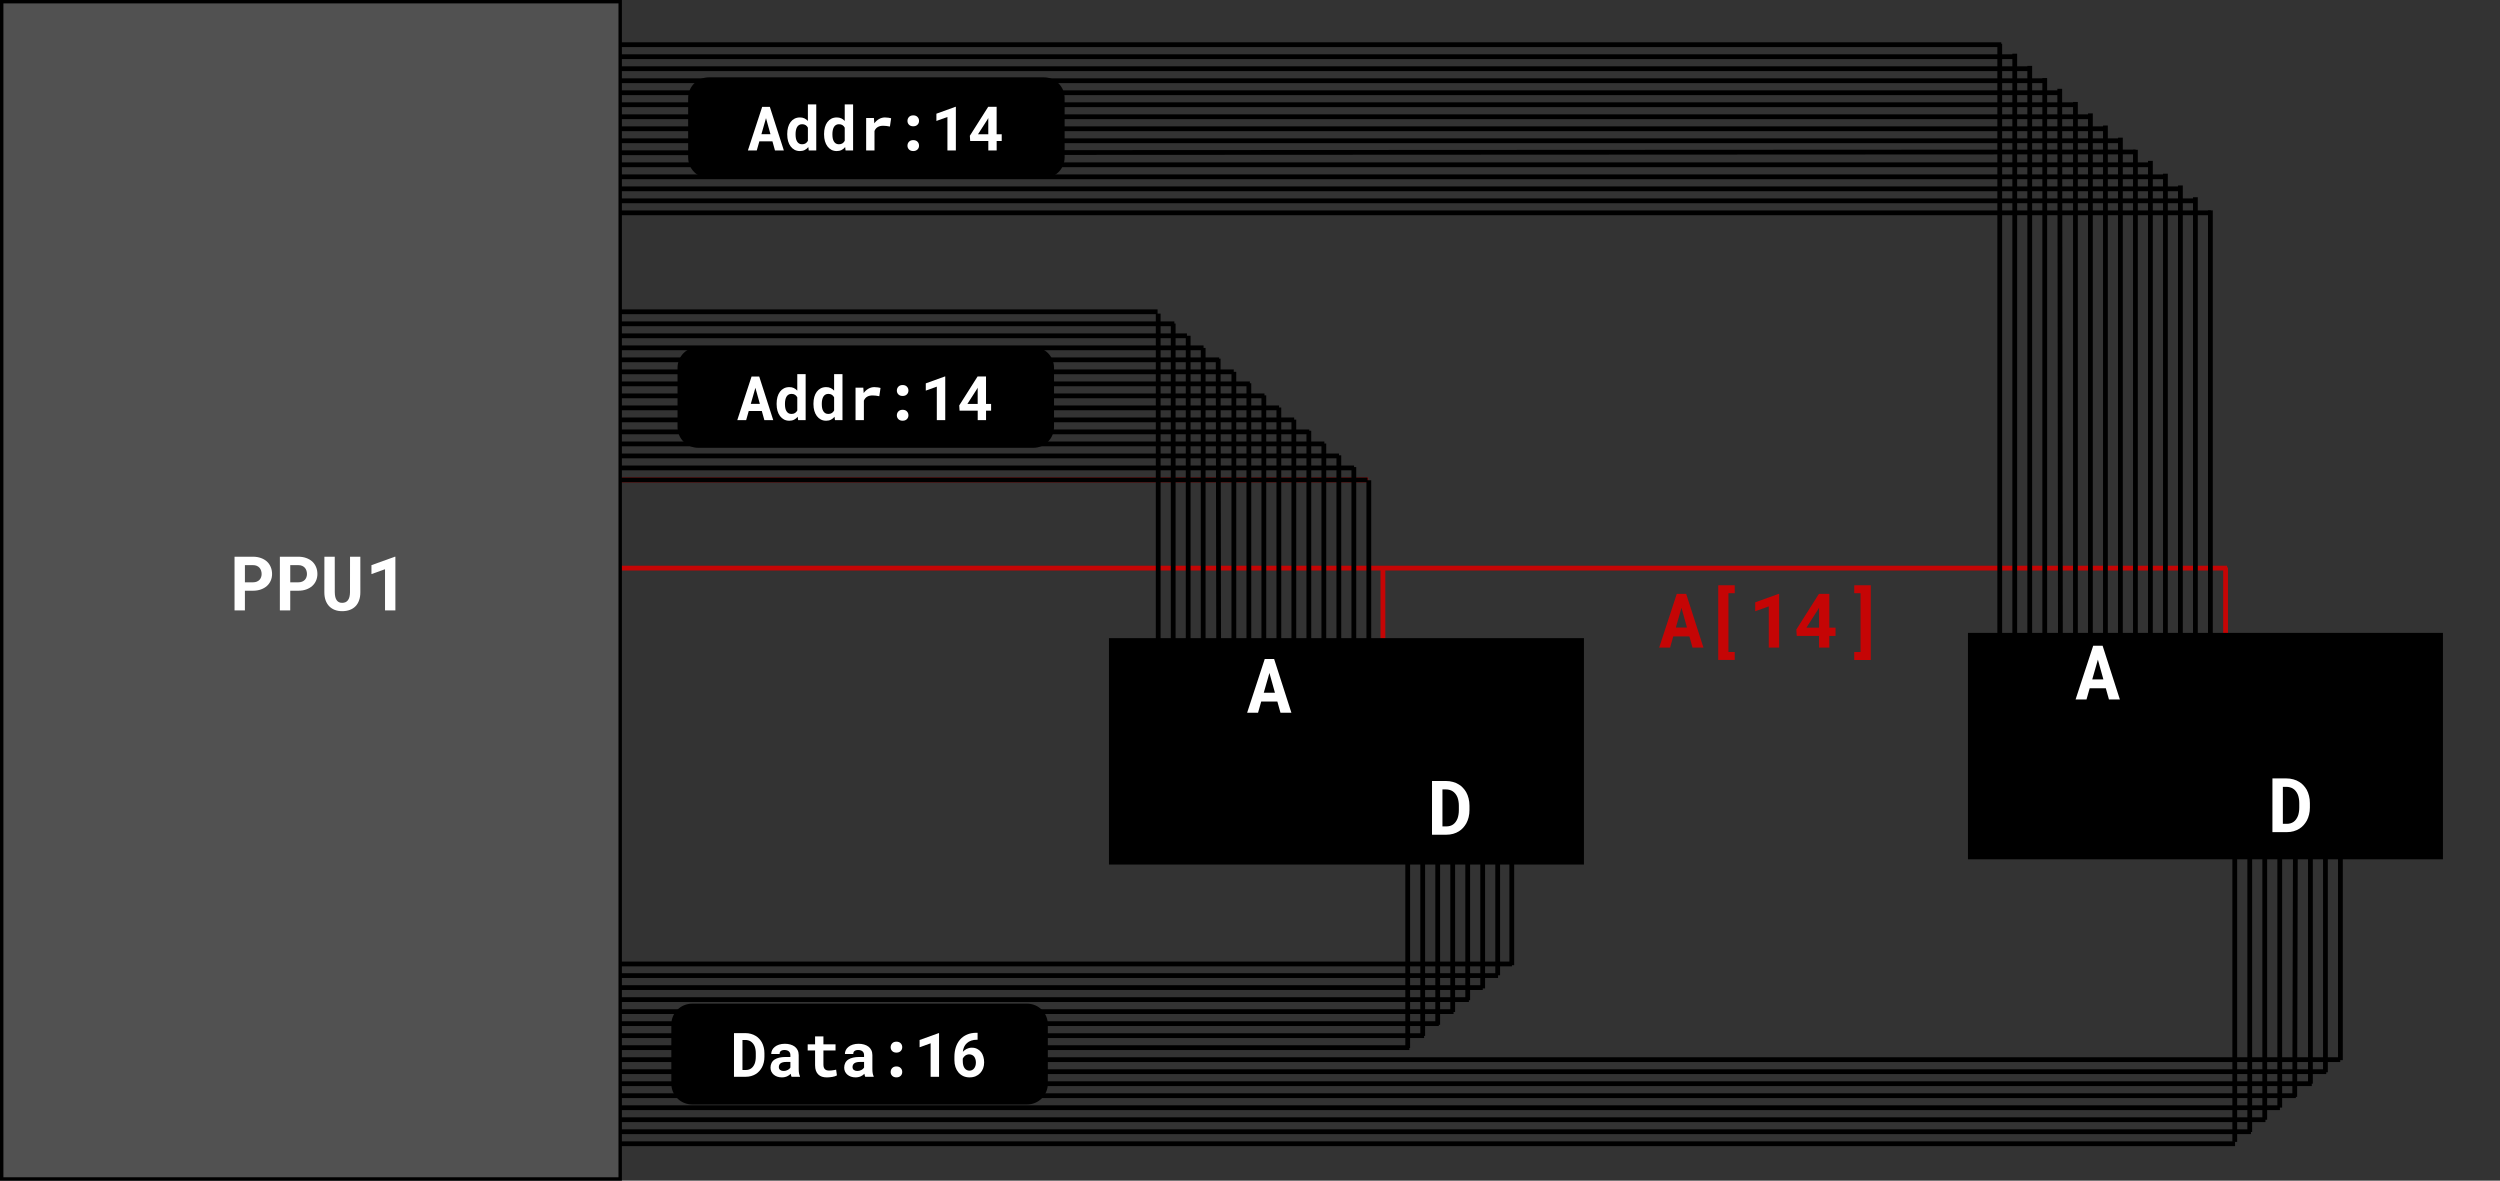 <?xml version="1.0" encoding="UTF-8" standalone="no"?>
<!-- Created with Inkscape (http://www.inkscape.org/) -->

<svg
   width="186.782mm"
   height="88.209mm"
   viewBox="0 0 186.782 88.209"
   version="1.1"
   id="svg7954"
   inkscape:version="1.2.2 (b0a84865, 2022-12-01)"
   sodipodi:docname="vram_weird.svg"
   xmlns:inkscape="http://www.inkscape.org/namespaces/inkscape"
   xmlns:sodipodi="http://sodipodi.sourceforge.net/DTD/sodipodi-0.dtd"
   xmlns="http://www.w3.org/2000/svg"
   xmlns:svg="http://www.w3.org/2000/svg">
  <rect x="0" y="0" width="186.782" height="88.209" fill="#333333" stroke="none"/>
  <sodipodi:namedview
     id="namedview7956"
     pagecolor="#ffffff"
     bordercolor="#000000"
     borderopacity="0.25"
     inkscape:showpageshadow="2"
     inkscape:pageopacity="0.0"
     inkscape:pagecheckerboard="0"
     inkscape:deskcolor="#d1d1d1"
     inkscape:document-units="mm"
     showgrid="false"
     inkscape:zoom="0.88876877"
     inkscape:cx="335.85789"
     inkscape:cy="106.88944"
     inkscape:window-width="1485"
     inkscape:window-height="774"
     inkscape:window-x="0"
     inkscape:window-y="34"
     inkscape:window-maximized="0"
     inkscape:current-layer="layer1" />
  <defs
     id="defs7951" />
  <g
     inkscape:label="Layer 1"
     inkscape:groupmode="layer"
     id="layer1"
     transform="translate(-8.065,5.27)">
    <path
       style="fill:#000000;fill-opacity:1;stroke:#c50505;stroke-width:0.357;stroke-dasharray:none;stroke-opacity:1"
       d="M 111.387,50.448 V 37.266"
       id="path15379"
       sodipodi:nodetypes="cc" />
    <path
       style="fill:#000000;fill-opacity:1;stroke:#c50505;stroke-width:0.357;stroke-dasharray:none;stroke-opacity:1"
       d="M 174.345,50.037 V 37.128"
       id="path15381"
       sodipodi:nodetypes="cc" />
    <path
       style="fill:#000000;fill-opacity:1;stroke:#000000;stroke-width:0.357;stroke-dasharray:none;stroke-opacity:1"
       d="m 42.361,66.751 78.665,0"
       id="path21983"
       sodipodi:nodetypes="cc" />
    <path
       style="fill:#000000;fill-opacity:1;stroke:#000000;stroke-width:0.357;stroke-dasharray:none"
       d="M 50.133,76.592 H 179.594"
       id="path21985"
       sodipodi:nodetypes="cc" />
    <path
       style="fill:#000000;fill-opacity:1;stroke:#000000;stroke-width:0.357;stroke-dasharray:none"
       d="M 50.133,73.9 H 182.911"
       id="path21987"
       sodipodi:nodetypes="cc" />
    <path
       style="fill:#000000;fill-opacity:1;stroke:#000000;stroke-width:0.357;stroke-dasharray:none"
       d="m 50.133,71.208 65.431,0"
       id="path21989"
       sodipodi:nodetypes="cc" />
    <path
       style="fill:#000000;fill-opacity:1;stroke:#000000;stroke-width:0.357;stroke-dasharray:none"
       d="m 50.133,68.516 68.713,0"
       id="path21991"
       sodipodi:nodetypes="cc" />
    <path
       style="fill:#000000;fill-opacity:1;stroke:#000000;stroke-width:0.357;stroke-dasharray:none"
       d="M 50.133,79.284 H 176.241"
       id="path21993"
       sodipodi:nodetypes="cc" />
    <path
       style="fill:#000000;fill-opacity:1;stroke:#000000;stroke-width:0.357;stroke-dasharray:none"
       d="M 50.133,77.49 H 178.404"
       id="path21995"
       sodipodi:nodetypes="cc" />
    <path
       style="fill:#000000;fill-opacity:1;stroke:#000000;stroke-width:0.357;stroke-dasharray:none"
       d="m 50.133,73.003 63.23,0"
       id="path21997"
       sodipodi:nodetypes="cc" />
    <path
       style="fill:#000000;fill-opacity:1;stroke:#000000;stroke-width:0.357;stroke-dasharray:none"
       d="m 50.133,70.311 66.532,0"
       id="path21999"
       sodipodi:nodetypes="cc" />
    <path
       style="fill:#000000;fill-opacity:1;stroke:#000000;stroke-width:0.357;stroke-dasharray:none"
       d="M 50.133,74.798 H 181.866"
       id="path22001"
       sodipodi:nodetypes="cc" />
    <path
       style="fill:#000000;fill-opacity:1;stroke:#000000;stroke-width:0.357;stroke-dasharray:none"
       d="m 50.133,72.106 64.33,0"
       id="path22003"
       sodipodi:nodetypes="cc" />
    <path
       style="fill:#000000;fill-opacity:1;stroke:#000000;stroke-width:0.357;stroke-dasharray:none"
       d="m 50.133,69.414 67.677,0"
       id="path22005"
       sodipodi:nodetypes="cc" />
    <g
       id="g22009"
       transform="matrix(1,0,0,-1,-0.255,98.206)">
      <path
         style="fill:#000000;fill-opacity:1;stroke:#000000;stroke-width:0.357;stroke-dasharray:none"
         d="m 50.387,30.587 69.857,0"
         id="path22007"
         sodipodi:nodetypes="cc" />
    </g>
    <path
       style="fill:#000000;fill-opacity:1;stroke:#000000;stroke-width:0.357;stroke-dasharray:none"
       d="m 50.133,80.182 124.919,0"
       id="path22011"
       sodipodi:nodetypes="cc" />
    <path
       style="fill:#000000;fill-opacity:1;stroke:#000000;stroke-width:0.357;stroke-dasharray:none"
       d="M 50.133,78.387 H 177.323"
       id="path22013"
       sodipodi:nodetypes="cc" />
    <path
       style="fill:#000000;fill-opacity:1;stroke:#000000;stroke-width:0.357;stroke-dasharray:none"
       d="M 50.133,75.695 H 180.784"
       id="path22015"
       sodipodi:nodetypes="cc" />
    <path
       style="fill:#000000;fill-opacity:1;stroke:#000000;stroke-width:0.357;stroke-dasharray:none;stroke-opacity:1"
       d="m 121.015,57.64 v 9.202"
       id="path21979"
       sodipodi:nodetypes="cc" />
    <path
       style="fill:#000000;fill-opacity:1;stroke:#000000;stroke-width:0.357;stroke-dasharray:none"
       d="M 115.48,54.97 V 71.297"
       id="path22021"
       sodipodi:nodetypes="cc" />
    <path
       style="fill:#000000;fill-opacity:1;stroke:#000000;stroke-width:0.357;stroke-dasharray:none"
       d="M 118.841,54.97 V 68.579"
       id="path22023"
       sodipodi:nodetypes="cc" />
    <path
       style="fill:#000000;fill-opacity:1;stroke:#000000;stroke-width:0.357;stroke-dasharray:none"
       d="M 113.239,54.97 V 73.031"
       id="path22029"
       sodipodi:nodetypes="cc" />
    <path
       style="fill:#000000;fill-opacity:1;stroke:#000000;stroke-width:0.357;stroke-dasharray:none"
       d="M 116.601,54.97 V 70.339"
       id="path22031"
       sodipodi:nodetypes="cc" />
    <path
       style="fill:#000000;fill-opacity:1;stroke:#000000;stroke-width:0.357;stroke-dasharray:none"
       d="M 114.36,54.97 V 72.125"
       id="path22035"
       sodipodi:nodetypes="cc" />
    <path
       style="fill:#000000;fill-opacity:1;stroke:#000000;stroke-width:0.357;stroke-dasharray:none"
       d="M 117.721,54.97 V 69.459"
       id="path22037"
       sodipodi:nodetypes="cc" />
    <path
       style="fill:#000000;fill-opacity:1;stroke:#000000;stroke-width:0.357;stroke-dasharray:none"
       d="M 119.962,54.97 V 67.596"
       id="path22039"
       sodipodi:nodetypes="cc" />
    <path
       id="rect12947"
       style="stroke:#000000;stroke-width:0.257"
       d="M 91.047,42.535 H 126.277 V 59.195 H 91.047 Z" />
    <path
       id="rect12947-2"
       style="stroke:#000000;stroke-width:0.257"
       d="M 155.226,42.143 H 190.456 V 58.802 h -35.23 z" />
    <path
       style="fill:#000000;fill-opacity:1;stroke:#c50505;stroke-width:0.357;stroke-dasharray:none;stroke-opacity:1"
       d="m 50.387,37.175 124.073,0"
       id="path1293"
       sodipodi:nodetypes="cc" />
    <path
       style="fill:#000000;fill-opacity:1;stroke:#000000;stroke-width:0.357;stroke-dasharray:none"
       d="m 50.387,21.614 48.765,0"
       id="path13233"
       sodipodi:nodetypes="cc" />
    <path
       style="fill:#000000;fill-opacity:1;stroke:#000000;stroke-width:0.357;stroke-dasharray:none"
       d="m 50.387,24.306 52.15,0"
       id="path13233-3"
       sodipodi:nodetypes="cc" />
    <path
       style="fill:#000000;fill-opacity:1;stroke:#000000;stroke-width:0.357;stroke-dasharray:none"
       d="m 50.387,26.998 55.497,0"
       id="path13233-3-9"
       sodipodi:nodetypes="cc" />
    <path
       style="fill:#000000;fill-opacity:1;stroke:#000000;stroke-width:0.357;stroke-dasharray:none"
       d="m 50.387,29.69 58.844,0"
       id="path13233-3-9-7"
       sodipodi:nodetypes="cc" />
    <path
       style="fill:#000000;fill-opacity:1;stroke:#000000;stroke-width:0.357;stroke-dasharray:none"
       d="m 50.387,18.922 45.418,0"
       id="path13233-1"
       sodipodi:nodetypes="cc" />
    <path
       style="fill:#000000;fill-opacity:1;stroke:#000000;stroke-width:0.357;stroke-dasharray:none"
       d="m 50.387,20.717 47.6,0"
       id="path13233-3-5"
       sodipodi:nodetypes="cc" />
    <path
       style="fill:#000000;fill-opacity:1;stroke:#000000;stroke-width:0.357;stroke-dasharray:none"
       d="m 50.387,25.203 53.241,0"
       id="path13233-3-9-5"
       sodipodi:nodetypes="cc" />
    <path
       style="fill:#000000;fill-opacity:1;stroke:#000000;stroke-width:0.357;stroke-dasharray:none"
       d="m 50.387,27.895 56.625,0"
       id="path13233-3-9-7-8"
       sodipodi:nodetypes="cc" />
    <path
       style="fill:#000000;fill-opacity:1;stroke:#000000;stroke-width:0.357;stroke-dasharray:none"
       d="m 50.387,23.409 51.059,0"
       id="path13233-5"
       sodipodi:nodetypes="cc" />
    <path
       style="fill:#000000;fill-opacity:1;stroke:#000000;stroke-width:0.357;stroke-dasharray:none"
       d="m 50.387,26.101 54.369,0"
       id="path13233-3-6"
       sodipodi:nodetypes="cc" />
    <path
       style="fill:#000000;fill-opacity:1;stroke:#000000;stroke-width:0.357;stroke-dasharray:none"
       d="m 50.387,28.793 57.716,0"
       id="path13233-3-9-79"
       sodipodi:nodetypes="cc" />
    <path
       style="fill:#000000;fill-opacity:1;stroke:#c50505;stroke-width:0.357;stroke-dasharray:none;stroke-opacity:1"
       d="M 50.387,30.587 H 110.285"
       id="path13233-3-9-7-4"
       sodipodi:nodetypes="cc" />
    <path
       style="fill:#000000;fill-opacity:1;stroke:#000000;stroke-width:0.357;stroke-dasharray:none;stroke-opacity:1"
       d="m 50.387,30.587 59.86,0"
       id="path1291"
       sodipodi:nodetypes="cc" />
    <path
       style="fill:#000000;fill-opacity:1;stroke:#000000;stroke-width:0.357;stroke-dasharray:none"
       d="M 50.387,18.025 H 94.552"
       id="path13233-3-1"
       sodipodi:nodetypes="cc" />
    <path
       style="fill:#000000;fill-opacity:1;stroke:#000000;stroke-width:0.357;stroke-dasharray:none"
       d="m 50.387,19.819 h 46.359"
       id="path13233-3-9-2"
       sodipodi:nodetypes="cc" />
    <path
       style="fill:#000000;fill-opacity:1;stroke:#000000;stroke-width:0.357;stroke-dasharray:none"
       d="m 50.387,22.511 49.856,0"
       id="path13233-3-9-7-0"
       sodipodi:nodetypes="cc" />
    <path
       style="fill:#000000;fill-opacity:1;stroke:#000000;stroke-width:0.357;stroke-dasharray:none"
       d="M 99.13,53.118 99.078,21.526"
       id="path13445"
       sodipodi:nodetypes="cc" />
    <path
       style="fill:#000000;fill-opacity:1;stroke:#000000;stroke-width:0.357;stroke-dasharray:none"
       d="M 102.491,53.118 V 24.27"
       id="path13447"
       sodipodi:nodetypes="cc" />
    <path
       style="fill:#000000;fill-opacity:1;stroke:#000000;stroke-width:0.357;stroke-dasharray:none"
       d="M 105.853,53.118 V 26.91"
       id="path13449"
       sodipodi:nodetypes="cc" />
    <path
       style="fill:#000000;fill-opacity:1;stroke:#000000;stroke-width:0.357;stroke-dasharray:none"
       d="M 109.214,53.118 V 29.627"
       id="path13451"
       sodipodi:nodetypes="cc" />
    <path
       style="fill:#000000;fill-opacity:1;stroke:#000000;stroke-width:0.357;stroke-dasharray:none"
       d="M 95.717,53.118 V 18.902"
       id="path13453"
       sodipodi:nodetypes="cc" />
    <path
       style="fill:#000000;fill-opacity:1;stroke:#000000;stroke-width:0.357;stroke-dasharray:none"
       d="M 97.958,53.118 V 20.724"
       id="path13455"
       sodipodi:nodetypes="cc" />
    <path
       style="fill:#000000;fill-opacity:1;stroke:#000000;stroke-width:0.357;stroke-dasharray:none"
       d="M 103.612,53.118 V 25.175"
       id="path13457"
       sodipodi:nodetypes="cc" />
    <path
       style="fill:#000000;fill-opacity:1;stroke:#000000;stroke-width:0.357;stroke-dasharray:none"
       d="M 106.973,53.118 V 27.867"
       id="path13459"
       sodipodi:nodetypes="cc" />
    <path
       style="fill:#000000;fill-opacity:1;stroke:#000000;stroke-width:0.357;stroke-dasharray:none"
       d="M 101.371,53.118 V 23.364"
       id="path13461"
       sodipodi:nodetypes="cc" />
    <path
       style="fill:#000000;fill-opacity:1;stroke:#000000;stroke-width:0.357;stroke-dasharray:none"
       d="M 104.732,53.118 V 26.081"
       id="path13463"
       sodipodi:nodetypes="cc" />
    <path
       style="fill:#000000;fill-opacity:1;stroke:#000000;stroke-width:0.357;stroke-dasharray:none"
       d="M 108.094,53.118 V 28.747"
       id="path13465"
       sodipodi:nodetypes="cc" />
    <path
       style="fill:#000000;fill-opacity:1;stroke:#000000;stroke-width:0.357;stroke-dasharray:none"
       d="M 110.334,53.118 V 30.611"
       id="path13467"
       sodipodi:nodetypes="cc" />
    <path
       style="fill:#000000;fill-opacity:1;stroke:#000000;stroke-width:0.357;stroke-dasharray:none"
       d="M 94.597,53.118 V 18.161"
       id="path13469" />
    <path
       style="fill:#000000;fill-opacity:1;stroke:#000000;stroke-width:0.357;stroke-dasharray:none"
       d="M 96.837,53.118 V 19.815"
       id="path13471"
       sodipodi:nodetypes="cc" />
    <path
       style="fill:#000000;fill-opacity:1;stroke:#000000;stroke-width:0.357;stroke-dasharray:none"
       d="M 100.251,53.118 V 22.51"
       id="path13473"
       sodipodi:nodetypes="cc" />
    <path
       style="fill:#000000;fill-opacity:1;stroke:#000000;stroke-width:0.357;stroke-dasharray:none"
       d="M 162.006,44.301 161.954,1.364"
       id="path15398"
       sodipodi:nodetypes="cc" />
    <path
       style="fill:#000000;fill-opacity:1;stroke:#000000;stroke-width:0.357;stroke-dasharray:none"
       d="M 165.367,44.301 V 4.108"
       id="path15400"
       sodipodi:nodetypes="cc" />
    <path
       style="fill:#000000;fill-opacity:1;stroke:#000000;stroke-width:0.357;stroke-dasharray:none"
       d="M 168.728,44.301 V 6.748"
       id="path15402"
       sodipodi:nodetypes="cc" />
    <path
       style="fill:#000000;fill-opacity:1;stroke:#000000;stroke-width:0.357;stroke-dasharray:none"
       d="M 172.089,44.301 V 9.466"
       id="path15404"
       sodipodi:nodetypes="cc" />
    <path
       style="fill:#000000;fill-opacity:1;stroke:#000000;stroke-width:0.357;stroke-dasharray:none"
       d="M 158.593,44.301 V -1.259"
       id="path15406"
       sodipodi:nodetypes="cc" />
    <path
       style="fill:#000000;fill-opacity:1;stroke:#000000;stroke-width:0.357;stroke-dasharray:none"
       d="M 160.833,44.301 V 0.562"
       id="path15408"
       sodipodi:nodetypes="cc" />
    <path
       style="fill:#000000;fill-opacity:1;stroke:#000000;stroke-width:0.357;stroke-dasharray:none"
       d="M 166.487,44.301 V 5.014"
       id="path15410"
       sodipodi:nodetypes="cc" />
    <path
       style="fill:#000000;fill-opacity:1;stroke:#000000;stroke-width:0.357;stroke-dasharray:none"
       d="M 169.849,44.301 V 7.706"
       id="path15412"
       sodipodi:nodetypes="cc" />
    <path
       style="fill:#000000;fill-opacity:1;stroke:#000000;stroke-width:0.357;stroke-dasharray:none"
       d="M 164.246,44.301 V 3.202"
       id="path15414"
       sodipodi:nodetypes="cc" />
    <path
       style="fill:#000000;fill-opacity:1;stroke:#000000;stroke-width:0.357;stroke-dasharray:none"
       d="M 167.608,44.301 V 5.92"
       id="path15416"
       sodipodi:nodetypes="cc" />
    <path
       style="fill:#000000;fill-opacity:1;stroke:#000000;stroke-width:0.357;stroke-dasharray:none"
       d="M 170.969,44.301 V 8.586"
       id="path15418"
       sodipodi:nodetypes="cc" />
    <path
       style="fill:#000000;fill-opacity:1;stroke:#000000;stroke-width:0.357;stroke-dasharray:none"
       d="M 173.21,44.301 V 10.449"
       id="path15420"
       sodipodi:nodetypes="cc" />
    <path
       style="fill:#000000;fill-opacity:1;stroke:#000000;stroke-width:0.357;stroke-dasharray:none"
       d="M 157.472,44.301 V -2"
       id="path15422"
       sodipodi:nodetypes="cc" />
    <path
       style="fill:#000000;fill-opacity:1;stroke:#000000;stroke-width:0.357;stroke-dasharray:none"
       d="M 159.713,44.301 V -0.347"
       id="path15424"
       sodipodi:nodetypes="cc" />
    <path
       style="fill:#000000;fill-opacity:1;stroke:#000000;stroke-width:0.357;stroke-dasharray:none"
       d="M 163.126,44.301 V 2.348"
       id="path15426"
       sodipodi:nodetypes="cc" />
    <g
       aria-label="A"
       id="text15482-0"
       style="font-size:5.644px;font-family:'Roboto Mono';-inkscape-font-specification:'Roboto Mono';direction:rtl;stroke:#ec3406;stroke-width:0.357">
      <path
         d="m 103.499,47.143 0.234,0.838 h 0.816 l -1.29,-4.013 h -0.703 l -1.315,4.013 h 0.816 l 0.237,-0.838 z m -1.014,-0.659 0.422,-1.477 0.411,1.477 z"
         style="font-weight:bold;-inkscape-font-specification:'Roboto Mono Bold';fill:#ffffff;stroke:none"
         id="path1015" />
    </g>
    <g
       aria-label="A[14]"
       id="text15482-0-9"
       style="font-size:5.644px;font-family:'Roboto Mono';-inkscape-font-specification:'Roboto Mono';direction:rtl;fill:#c50505;stroke-width:0.357">
      <path
         d="m 134.284,42.276 0.234,0.838 h 0.816 l -1.29,-4.013 h -0.703 l -1.315,4.013 h 0.816 l 0.237,-0.838 z m -1.014,-0.659 0.422,-1.477 0.411,1.477 z"
         style="font-weight:bold;-inkscape-font-specification:'Roboto Mono Bold'"
         id="path1004" />
      <path
         d="m 137.671,39.049 v -0.593 h -1.232 v 5.581 h 1.232 v -0.593 h -0.469 v -4.396 z"
         style="font-weight:bold;-inkscape-font-specification:'Roboto Mono Bold'"
         id="path1006" />
      <path
         d="m 140.99,43.114 v -4.013 h -0.041 L 139.201,39.732 v 0.667 l 1.014,-0.364 v 3.079 z"
         style="font-weight:bold;-inkscape-font-specification:'Roboto Mono Bold'"
         id="path1008" />
      <path
         d="m 144.738,41.623 v -2.522 h -0.777 l -1.687,2.662 0.03,0.48 h 1.667 v 0.871 h 0.766 v -0.871 h 0.466 v -0.62 z m -1.712,0 0.871,-1.359 0.074,-0.132 v 1.491 z"
         style="font-weight:bold;-inkscape-font-specification:'Roboto Mono Bold'"
         id="path1010" />
      <path
         d="m 146.601,38.456 v 0.593 h 0.471 v 4.396 h -0.471 v 0.593 h 1.235 v -5.581 z"
         style="font-weight:bold;-inkscape-font-specification:'Roboto Mono Bold'"
         id="path1012" />
    </g>
    <path
       style="fill:#000000;fill-opacity:1;stroke:#000000;stroke-width:0.357;stroke-dasharray:none"
       d="m 179.563,56.847 -0.052,19.833"
       id="path22047"
       sodipodi:nodetypes="cc" />
    <path
       style="fill:#000000;fill-opacity:1;stroke:#000000;stroke-width:0.357;stroke-dasharray:none"
       d="M 182.924,56.847 V 73.937"
       id="path22049"
       sodipodi:nodetypes="cc" />
    <path
       style="fill:#000000;fill-opacity:1;stroke:#000000;stroke-width:0.357;stroke-dasharray:none"
       d="M 176.15,56.847 V 79.304"
       id="path22055"
       sodipodi:nodetypes="cc" />
    <path
       style="fill:#000000;fill-opacity:1;stroke:#000000;stroke-width:0.357;stroke-dasharray:none"
       d="M 178.391,56.847 V 77.483"
       id="path22057"
       sodipodi:nodetypes="cc" />
    <path
       style="fill:#000000;fill-opacity:1;stroke:#000000;stroke-width:0.357;stroke-dasharray:none"
       d="M 181.804,56.847 V 74.843"
       id="path22063"
       sodipodi:nodetypes="cc" />
    <path
       style="fill:#000000;fill-opacity:1;stroke:#000000;stroke-width:0.357;stroke-dasharray:none"
       d="M 175.03,56.847 V 80.045"
       id="path22071"
       sodipodi:nodetypes="cc" />
    <path
       style="fill:#000000;fill-opacity:1;stroke:#000000;stroke-width:0.357;stroke-dasharray:none"
       d="m 177.27,56.847 v 21.544"
       id="path22073"
       sodipodi:nodetypes="cc" />
    <path
       style="fill:#000000;fill-opacity:1;stroke:#000000;stroke-width:0.357;stroke-dasharray:none"
       d="M 180.683,56.847 V 75.697"
       id="path22075"
       sodipodi:nodetypes="cc" />
    <g
       aria-label="A"
       id="text15743"
       style="font-size:5.644px;font-family:'Roboto Mono';-inkscape-font-specification:'Roboto Mono';direction:rtl;stroke:#ec3406;stroke-width:0.357">
      <path
         d="m 165.396,46.15 0.234,0.838 h 0.816 l -1.29,-4.013 h -0.703 l -1.315,4.013 h 0.816 l 0.237,-0.838 z m -1.014,-0.659 0.422,-1.477 0.411,1.477 z"
         style="font-weight:bold;-inkscape-font-specification:'Roboto Mono Bold';fill:#ffffff;stroke:none"
         id="path1001" />
    </g>
    <g
       aria-label="D"
       id="text16327"
       style="font-size:5.644px;font-family:'Roboto Mono';-inkscape-font-specification:'Roboto Mono';direction:rtl;stroke:#ec3406;stroke-width:0.357">
      <path
         d="m 115.054,57.094 h 1.078 q 0.267,0 0.502,-0.066 0.237,-0.066 0.433,-0.19 0.168,-0.105 0.309,-0.259 0.141,-0.157 0.245,-0.342 0.11,-0.207 0.171,-0.455 0.061,-0.248 0.061,-0.526 v -0.331 q 0,-0.289 -0.066,-0.546 -0.063,-0.256 -0.182,-0.469 -0.102,-0.174 -0.24,-0.32 -0.135,-0.149 -0.309,-0.251 -0.198,-0.124 -0.441,-0.19 -0.243,-0.069 -0.521,-0.069 h -1.039 z m 0.78,-3.384 h 0.259 q 0.141,0 0.259,0.033 0.121,0.03 0.22,0.088 0.13,0.077 0.226,0.198 0.099,0.121 0.16,0.276 0.05,0.13 0.074,0.287 0.028,0.154 0.028,0.328 v 0.336 q 0,0.185 -0.028,0.345 -0.025,0.157 -0.074,0.287 -0.061,0.149 -0.146,0.262 -0.083,0.11 -0.187,0.182 -0.102,0.069 -0.226,0.105 -0.124,0.036 -0.267,0.036 H 115.834 Z"
         style="font-weight:bold;-inkscape-font-specification:'Roboto Mono Bold';fill:#ffffff;stroke:none"
         id="path998" />
    </g>
    <g
       aria-label="D"
       id="text16381"
       style="font-size:5.644px;font-family:'Roboto Mono';-inkscape-font-specification:'Roboto Mono';direction:rtl;stroke:#ec3406;stroke-width:0.357">
      <path
         d="m 177.844,56.901 h 1.078 q 0.267,0 0.502,-0.066 0.237,-0.066 0.433,-0.19 0.168,-0.105 0.309,-0.259 0.141,-0.157 0.245,-0.342 0.11,-0.207 0.171,-0.455 0.061,-0.248 0.061,-0.526 v -0.331 q 0,-0.289 -0.066,-0.546 -0.063,-0.256 -0.182,-0.469 -0.102,-0.174 -0.24,-0.32 -0.135,-0.149 -0.309,-0.251 -0.198,-0.124 -0.441,-0.19 -0.243,-0.069 -0.521,-0.069 h -1.039 z m 0.78,-3.384 h 0.259 q 0.141,0 0.259,0.033 0.121,0.03 0.22,0.088 0.13,0.077 0.226,0.198 0.099,0.121 0.16,0.276 0.05,0.13 0.074,0.287 0.028,0.154 0.028,0.328 v 0.336 q 0,0.185 -0.028,0.345 -0.025,0.157 -0.074,0.287 -0.061,0.149 -0.146,0.262 -0.083,0.11 -0.187,0.182 -0.102,0.069 -0.226,0.105 -0.124,0.036 -0.267,0.036 h -0.298 z"
         style="font-weight:bold;-inkscape-font-specification:'Roboto Mono Bold';fill:#ffffff;stroke:none"
         id="path995" />
    </g>
    <g
       id="g22221"
       transform="translate(-62.452)">
      <g
         id="g21579"
         transform="translate(2.196,0.501)">
        <path
           id="rect16435"
           style="stroke-width:0.357"
           d="m 120.491,20.156 h 25.029 c 0.859,0 1.55,0.691 1.55,1.55 v 4.43 c 0,0.859 -0.692,1.55 -1.55,1.55 h -25.029 c -0.859,0 -1.55,-0.691 -1.55,-1.55 v -4.43 c 0,-0.859 0.692,-1.55 1.55,-1.55 z" />
        <g
           aria-label="Addr:14 "
           id="text16672"
           style="font-weight:bold;font-size:4.586px;font-family:'Roboto Mono';-inkscape-font-specification:'Roboto Mono Bold';fill:#ffffff;stroke-width:0.357">
          <path
             d="m 125.239,24.938 0.19,0.681 h 0.663 l -1.048,-3.26 h -0.571 l -1.068,3.26 h 0.663 l 0.193,-0.681 z m -0.824,-0.535 0.343,-1.2 0.334,1.2 z"
             id="path980" />
          <path
             d="m 126.345,24.389 v 0.047 q 0,0.264 0.065,0.49 0.065,0.224 0.188,0.387 0.121,0.163 0.296,0.258 0.177,0.092 0.399,0.092 0.204,0 0.358,-0.078 0.155,-0.078 0.269,-0.219 l 0.031,0.253 h 0.562 v -3.44 h -0.625 v 1.234 q -0.112,-0.125 -0.258,-0.193 -0.143,-0.069 -0.334,-0.069 -0.226,0 -0.403,0.09 -0.175,0.09 -0.298,0.253 -0.123,0.163 -0.188,0.392 -0.063,0.228 -0.063,0.504 z m 0.623,0.047 v -0.047 q 0,-0.152 0.027,-0.284 0.027,-0.134 0.085,-0.235 0.058,-0.099 0.15,-0.155 0.094,-0.058 0.226,-0.058 0.159,0 0.264,0.069 0.105,0.067 0.168,0.19 v 0.981 q -0.063,0.121 -0.17,0.19 -0.105,0.069 -0.266,0.069 -0.132,0 -0.224,-0.056 -0.092,-0.056 -0.15,-0.155 -0.058,-0.096 -0.085,-0.226 -0.025,-0.132 -0.025,-0.284 z"
             id="path982" />
          <path
             d="m 129.097,24.389 v 0.047 q 0,0.264 0.065,0.49 0.065,0.224 0.188,0.387 0.121,0.163 0.296,0.258 0.177,0.092 0.399,0.092 0.204,0 0.358,-0.078 0.155,-0.078 0.269,-0.219 l 0.031,0.253 h 0.562 v -3.44 h -0.625 v 1.234 q -0.112,-0.125 -0.258,-0.193 -0.143,-0.069 -0.334,-0.069 -0.226,0 -0.403,0.09 -0.175,0.09 -0.298,0.253 -0.123,0.163 -0.188,0.392 -0.063,0.228 -0.063,0.504 z m 0.623,0.047 v -0.047 q 0,-0.152 0.027,-0.284 0.027,-0.134 0.085,-0.235 0.058,-0.099 0.15,-0.155 0.094,-0.058 0.226,-0.058 0.159,0 0.264,0.069 0.105,0.067 0.168,0.19 v 0.981 q -0.063,0.121 -0.17,0.19 -0.105,0.069 -0.266,0.069 -0.132,0 -0.224,-0.056 -0.092,-0.056 -0.15,-0.155 -0.058,-0.096 -0.085,-0.226 -0.025,-0.132 -0.025,-0.284 z"
             id="path984" />
          <path
             d="m 133.654,23.151 q -0.244,0 -0.45,0.119 -0.206,0.116 -0.354,0.322 l -0.004,-0.054 -0.025,-0.343 h -0.58 v 2.423 h 0.623 v -1.456 q 0.043,-0.103 0.107,-0.179 0.065,-0.076 0.157,-0.125 0.076,-0.043 0.172,-0.063 0.099,-0.022 0.219,-0.022 0.116,0 0.244,0.016 0.13,0.013 0.253,0.043 l 0.092,-0.62 q -0.074,-0.022 -0.195,-0.04 -0.119,-0.02 -0.26,-0.02 z"
             id="path986" />
          <path
             d="m 135.327,25.258 q 0,0.172 0.116,0.289 0.116,0.116 0.316,0.116 0.197,0 0.314,-0.114 0.119,-0.116 0.119,-0.291 0,-0.175 -0.116,-0.293 -0.114,-0.119 -0.316,-0.119 -0.204,0 -0.318,0.121 -0.114,0.119 -0.114,0.291 z m 0,-1.85 q 0,0.172 0.116,0.289 0.116,0.116 0.316,0.116 0.197,0 0.314,-0.114 0.119,-0.116 0.119,-0.291 0,-0.175 -0.116,-0.293 -0.114,-0.119 -0.316,-0.119 -0.204,0 -0.318,0.121 -0.114,0.119 -0.114,0.291 z"
             id="path988" />
          <path
             d="M 138.943,25.618 V 22.358 h -0.034 l -1.42,0.513 v 0.542 l 0.824,-0.296 v 2.501 z"
             id="path990" />
          <path
             d="m 141.989,24.407 v -2.049 h -0.631 l -1.37,2.163 0.025,0.39 h 1.355 v 0.708 h 0.623 v -0.708 h 0.378 V 24.407 Z m -1.391,0 0.708,-1.104 0.06,-0.107 V 24.407 Z"
             id="path992" />
        </g>
      </g>
    </g>
    <g
       id="g22231"
       transform="translate(-62.915,49.06)">
      <g
         id="g22229"
         transform="translate(2.196,0.501)">
        <path
           id="rect22223"
           style="stroke-width:0.357"
           d="m 120.491,20.156 h 25.029 c 0.859,0 1.55,0.691 1.55,1.55 v 4.43 c 0,0.859 -0.692,1.55 -1.55,1.55 h -25.029 c -0.859,0 -1.55,-0.691 -1.55,-1.55 v -4.43 c 0,-0.859 0.692,-1.55 1.55,-1.55 z" />
        <g
           aria-label="Data:16 "
           id="text22227"
           style="font-weight:bold;font-size:4.586px;font-family:'Roboto Mono';-inkscape-font-specification:'Roboto Mono Bold';fill:#ffffff;stroke-width:0.357">
          <path
             d="m 123.622,25.618 h 0.876 q 0.217,0 0.408,-0.054 0.193,-0.054 0.352,-0.155 0.137,-0.085 0.251,-0.21 0.114,-0.128 0.199,-0.278 0.09,-0.168 0.139,-0.369 0.049,-0.202 0.049,-0.428 v -0.269 q 0,-0.235 -0.054,-0.443 -0.051,-0.208 -0.148,-0.381 -0.083,-0.141 -0.195,-0.26 -0.11,-0.121 -0.251,-0.204 -0.161,-0.101 -0.358,-0.155 -0.197,-0.056 -0.423,-0.056 h -0.844 z m 0.634,-2.75 h 0.21 q 0.114,0 0.21,0.027 0.099,0.025 0.179,0.072 0.105,0.063 0.184,0.161 0.081,0.099 0.13,0.224 0.04,0.105 0.06,0.233 0.022,0.125 0.022,0.266 v 0.273 q 0,0.15 -0.022,0.28 -0.02,0.128 -0.06,0.233 -0.049,0.121 -0.119,0.213 -0.067,0.09 -0.152,0.148 -0.083,0.056 -0.184,0.085 -0.101,0.029 -0.217,0.029 h -0.242 z"
             id="path964" />
          <path
             d="m 127.923,25.618 h 0.631 v -0.038 q -0.047,-0.092 -0.072,-0.219 -0.025,-0.128 -0.025,-0.322 v -1.039 q 0,-0.21 -0.078,-0.369 -0.078,-0.161 -0.217,-0.266 -0.139,-0.105 -0.329,-0.159 -0.188,-0.054 -0.408,-0.054 -0.244,0 -0.434,0.063 -0.188,0.06 -0.318,0.166 -0.132,0.105 -0.202,0.244 -0.067,0.139 -0.067,0.293 h 0.623 q 0,-0.065 0.018,-0.119 0.02,-0.054 0.06,-0.092 0.045,-0.043 0.116,-0.065 0.072,-0.025 0.17,-0.025 0.112,0 0.195,0.029 0.085,0.027 0.141,0.078 0.054,0.049 0.081,0.119 0.027,0.067 0.027,0.152 v 0.143 h -0.347 q -0.269,0 -0.477,0.049 -0.206,0.047 -0.347,0.139 -0.157,0.101 -0.235,0.258 -0.078,0.155 -0.078,0.356 0,0.157 0.063,0.291 0.063,0.132 0.175,0.228 0.112,0.096 0.266,0.15 0.157,0.054 0.343,0.054 0.114,0 0.213,-0.022 0.099,-0.02 0.181,-0.058 0.081,-0.036 0.148,-0.085 0.067,-0.049 0.119,-0.105 0.011,0.065 0.027,0.123 0.016,0.058 0.038,0.103 z m -0.593,-0.437 q -0.087,0 -0.155,-0.02 -0.065,-0.022 -0.11,-0.058 -0.045,-0.038 -0.069,-0.092 -0.022,-0.056 -0.022,-0.121 0,-0.083 0.031,-0.152 0.031,-0.072 0.096,-0.123 0.065,-0.049 0.168,-0.076 0.103,-0.029 0.249,-0.029 h 0.318 v 0.417 q -0.027,0.047 -0.074,0.094 -0.047,0.045 -0.112,0.081 -0.065,0.036 -0.146,0.058 -0.081,0.022 -0.175,0.022 z"
             id="path966" />
          <path
             d="m 130.304,22.602 h -0.623 v 0.593 h -0.553 v 0.459 h 0.553 v 1.102 q 0,0.24 0.063,0.412 0.063,0.17 0.179,0.28 0.114,0.112 0.275,0.166 0.163,0.051 0.363,0.051 0.103,0 0.208,-0.011 0.107,-0.009 0.206,-0.027 0.099,-0.018 0.186,-0.045 0.087,-0.029 0.152,-0.067 l -0.06,-0.428 q -0.043,0.011 -0.103,0.022 -0.058,0.011 -0.125,0.02 -0.069,0.011 -0.146,0.018 -0.074,0.007 -0.146,0.007 -0.099,0 -0.179,-0.022 -0.078,-0.022 -0.134,-0.076 -0.056,-0.051 -0.087,-0.139 -0.029,-0.09 -0.029,-0.222 v -1.041 h 0.905 v -0.459 h -0.905 z"
             id="path968" />
          <path
             d="m 133.428,25.618 h 0.631 v -0.038 q -0.047,-0.092 -0.072,-0.219 -0.025,-0.128 -0.025,-0.322 v -1.039 q 0,-0.21 -0.078,-0.369 -0.078,-0.161 -0.217,-0.266 -0.139,-0.105 -0.329,-0.159 -0.188,-0.054 -0.408,-0.054 -0.244,0 -0.434,0.063 -0.188,0.06 -0.318,0.166 -0.132,0.105 -0.202,0.244 -0.067,0.139 -0.067,0.293 h 0.623 q 0,-0.065 0.018,-0.119 0.02,-0.054 0.06,-0.092 0.045,-0.043 0.116,-0.065 0.072,-0.025 0.17,-0.025 0.112,0 0.195,0.029 0.085,0.027 0.141,0.078 0.054,0.049 0.081,0.119 0.027,0.067 0.027,0.152 v 0.143 h -0.347 q -0.269,0 -0.477,0.049 -0.206,0.047 -0.347,0.139 -0.157,0.101 -0.235,0.258 -0.078,0.155 -0.078,0.356 0,0.157 0.063,0.291 0.063,0.132 0.175,0.228 0.112,0.096 0.266,0.15 0.157,0.054 0.343,0.054 0.114,0 0.213,-0.022 0.099,-0.02 0.181,-0.058 0.081,-0.036 0.148,-0.085 0.067,-0.049 0.119,-0.105 0.011,0.065 0.027,0.123 0.016,0.058 0.038,0.103 z m -0.593,-0.437 q -0.087,0 -0.155,-0.02 -0.065,-0.022 -0.11,-0.058 -0.045,-0.038 -0.069,-0.092 -0.022,-0.056 -0.022,-0.121 0,-0.083 0.031,-0.152 0.031,-0.072 0.096,-0.123 0.065,-0.049 0.168,-0.076 0.103,-0.029 0.249,-0.029 h 0.318 v 0.417 q -0.027,0.047 -0.074,0.094 -0.047,0.045 -0.112,0.081 -0.065,0.036 -0.146,0.058 -0.081,0.022 -0.175,0.022 z"
             id="path970" />
          <path
             d="m 135.327,25.258 q 0,0.172 0.116,0.289 0.116,0.116 0.316,0.116 0.197,0 0.314,-0.114 0.119,-0.116 0.119,-0.291 0,-0.175 -0.116,-0.293 -0.114,-0.119 -0.316,-0.119 -0.204,0 -0.318,0.121 -0.114,0.119 -0.114,0.291 z m 0,-1.85 q 0,0.172 0.116,0.289 0.116,0.116 0.316,0.116 0.197,0 0.314,-0.114 0.119,-0.116 0.119,-0.291 0,-0.175 -0.116,-0.293 -0.114,-0.119 -0.316,-0.119 -0.204,0 -0.318,0.121 -0.114,0.119 -0.114,0.291 z"
             id="path972" />
          <path
             d="M 138.943,25.618 V 22.358 h -0.034 l -1.42,0.513 v 0.542 l 0.824,-0.296 v 2.501 z"
             id="path974" />
          <path
             d="m 141.823,22.331 h -0.083 q -0.405,0 -0.714,0.137 -0.309,0.134 -0.517,0.374 -0.208,0.242 -0.314,0.573 -0.105,0.329 -0.105,0.717 v 0.24 q 0,0.28 0.078,0.517 0.081,0.235 0.228,0.408 0.146,0.172 0.356,0.271 0.21,0.096 0.472,0.096 0.251,0 0.452,-0.085 0.202,-0.087 0.343,-0.237 0.141,-0.15 0.217,-0.354 0.076,-0.204 0.076,-0.441 0,-0.222 -0.058,-0.421 -0.056,-0.202 -0.172,-0.354 -0.116,-0.15 -0.291,-0.237 -0.172,-0.09 -0.405,-0.09 -0.114,0 -0.213,0.027 -0.099,0.027 -0.181,0.069 -0.085,0.045 -0.152,0.101 -0.067,0.054 -0.119,0.11 0.02,-0.204 0.096,-0.369 0.078,-0.166 0.213,-0.284 0.132,-0.119 0.32,-0.184 0.19,-0.065 0.437,-0.065 h 0.036 z m -0.618,1.612 q 0.116,0 0.206,0.047 0.092,0.045 0.155,0.125 0.063,0.083 0.096,0.195 0.034,0.112 0.034,0.244 0,0.132 -0.034,0.244 -0.034,0.11 -0.096,0.19 -0.063,0.081 -0.152,0.128 -0.09,0.045 -0.199,0.045 -0.107,0 -0.199,-0.045 -0.092,-0.045 -0.159,-0.134 -0.067,-0.087 -0.105,-0.222 -0.036,-0.134 -0.036,-0.314 v -0.184 q 0.031,-0.067 0.076,-0.123 0.047,-0.056 0.103,-0.099 0.065,-0.047 0.143,-0.072 0.078,-0.027 0.168,-0.027 z"
             id="path976" />
        </g>
      </g>
    </g>
    <g
       id="g1450"
       transform="translate(0,-19.956)">
      <path
         style="fill:#000000;fill-opacity:1;stroke:#000000;stroke-width:0.357;stroke-dasharray:none"
         d="m 50.387,21.614 111.725,0"
         id="path1418"
         sodipodi:nodetypes="cc" />
      <path
         style="fill:#000000;fill-opacity:1;stroke:#000000;stroke-width:0.357;stroke-dasharray:none"
         d="M 50.387,24.306 H 165.44"
         id="path1420"
         sodipodi:nodetypes="cc" />
      <path
         style="fill:#000000;fill-opacity:1;stroke:#000000;stroke-width:0.357;stroke-dasharray:none"
         d="m 50.387,26.998 118.381,0"
         id="path1422"
         sodipodi:nodetypes="cc" />
      <path
         style="fill:#000000;fill-opacity:1;stroke:#000000;stroke-width:0.357;stroke-dasharray:none"
         d="m 50.387,29.69 121.708,0"
         id="path1424"
         sodipodi:nodetypes="cc" />
      <path
         style="fill:#000000;fill-opacity:1;stroke:#000000;stroke-width:0.357;stroke-dasharray:none"
         d="m 50.387,18.922 108.234,0"
         id="path1426"
         sodipodi:nodetypes="cc" />
      <path
         style="fill:#000000;fill-opacity:1;stroke:#000000;stroke-width:0.357;stroke-dasharray:none"
         d="m 50.387,20.717 110.575,0"
         id="path1428"
         sodipodi:nodetypes="cc" />
      <path
         style="fill:#000000;fill-opacity:1;stroke:#000000;stroke-width:0.357;stroke-dasharray:none"
         d="m 50.387,25.203 116.142,0"
         id="path1430"
         sodipodi:nodetypes="cc" />
      <path
         style="fill:#000000;fill-opacity:1;stroke:#000000;stroke-width:0.357;stroke-dasharray:none"
         d="m 50.387,27.895 119.591,0"
         id="path1432"
         sodipodi:nodetypes="cc" />
      <path
         style="fill:#000000;fill-opacity:1;stroke:#000000;stroke-width:0.357;stroke-dasharray:none"
         d="m 50.387,23.409 113.963,0"
         id="path1434"
         sodipodi:nodetypes="cc" />
      <path
         style="fill:#000000;fill-opacity:1;stroke:#000000;stroke-width:0.357;stroke-dasharray:none"
         d="M 50.387,26.101 167.618,26.04"
         id="path1436"
         sodipodi:nodetypes="cc" />
      <path
         style="fill:#000000;fill-opacity:1;stroke:#000000;stroke-width:0.357;stroke-dasharray:none"
         d="m 50.387,28.793 120.619,0"
         id="path1438"
         sodipodi:nodetypes="cc" />
      <path
         style="fill:#000000;fill-opacity:1;stroke:#000000;stroke-width:0.357;stroke-dasharray:none;stroke-opacity:1"
         d="m 50.387,30.587 122.858,0"
         id="path1442"
         sodipodi:nodetypes="cc" />
      <path
         style="fill:#000000;fill-opacity:1;stroke:#000000;stroke-width:0.357;stroke-dasharray:none"
         d="m 50.387,18.025 107.197,0"
         id="path1444"
         sodipodi:nodetypes="cc" />
      <path
         style="fill:#000000;fill-opacity:1;stroke:#000000;stroke-width:0.357;stroke-dasharray:none"
         d="m 50.387,19.819 109.336,0"
         id="path1446"
         sodipodi:nodetypes="cc" />
      <path
         style="fill:#000000;fill-opacity:1;stroke:#000000;stroke-width:0.357;stroke-dasharray:none"
         d="m 50.387,22.511 112.814,0"
         id="path1448"
         sodipodi:nodetypes="cc" />
    </g>
    <g
       id="g542"
       transform="translate(-61.659,-20.148)">
      <g
         id="g540"
         transform="translate(2.196,0.501)">
        <path
           id="rect534"
           style="stroke-width:0.357"
           d="m 120.491,20.156 h 25.029 c 0.859,0 1.55,0.691 1.55,1.55 v 4.43 c 0,0.859 -0.692,1.55 -1.55,1.55 h -25.029 c -0.859,0 -1.55,-0.691 -1.55,-1.55 v -4.43 c 0,-0.859 0.692,-1.55 1.55,-1.55 z" />
        <g
           aria-label="Addr:14 "
           id="text538"
           style="font-weight:bold;font-size:4.586px;font-family:'Roboto Mono';-inkscape-font-specification:'Roboto Mono Bold';fill:#ffffff;stroke-width:0.357">
          <path
             d="m 125.239,24.938 0.19,0.681 h 0.663 l -1.048,-3.26 h -0.571 l -1.068,3.26 h 0.663 l 0.193,-0.681 z m -0.824,-0.535 0.343,-1.2 0.334,1.2 z"
             id="path948" />
          <path
             d="m 126.345,24.389 v 0.047 q 0,0.264 0.065,0.49 0.065,0.224 0.188,0.387 0.121,0.163 0.296,0.258 0.177,0.092 0.399,0.092 0.204,0 0.358,-0.078 0.155,-0.078 0.269,-0.219 l 0.031,0.253 h 0.562 v -3.44 h -0.625 v 1.234 q -0.112,-0.125 -0.258,-0.193 -0.143,-0.069 -0.334,-0.069 -0.226,0 -0.403,0.09 -0.175,0.09 -0.298,0.253 -0.123,0.163 -0.188,0.392 -0.063,0.228 -0.063,0.504 z m 0.623,0.047 v -0.047 q 0,-0.152 0.027,-0.284 0.027,-0.134 0.085,-0.235 0.058,-0.099 0.15,-0.155 0.094,-0.058 0.226,-0.058 0.159,0 0.264,0.069 0.105,0.067 0.168,0.19 v 0.981 q -0.063,0.121 -0.17,0.19 -0.105,0.069 -0.266,0.069 -0.132,0 -0.224,-0.056 -0.092,-0.056 -0.15,-0.155 -0.058,-0.096 -0.085,-0.226 -0.025,-0.132 -0.025,-0.284 z"
             id="path950" />
          <path
             d="m 129.097,24.389 v 0.047 q 0,0.264 0.065,0.49 0.065,0.224 0.188,0.387 0.121,0.163 0.296,0.258 0.177,0.092 0.399,0.092 0.204,0 0.358,-0.078 0.155,-0.078 0.269,-0.219 l 0.031,0.253 h 0.562 v -3.44 h -0.625 v 1.234 q -0.112,-0.125 -0.258,-0.193 -0.143,-0.069 -0.334,-0.069 -0.226,0 -0.403,0.09 -0.175,0.09 -0.298,0.253 -0.123,0.163 -0.188,0.392 -0.063,0.228 -0.063,0.504 z m 0.623,0.047 v -0.047 q 0,-0.152 0.027,-0.284 0.027,-0.134 0.085,-0.235 0.058,-0.099 0.15,-0.155 0.094,-0.058 0.226,-0.058 0.159,0 0.264,0.069 0.105,0.067 0.168,0.19 v 0.981 q -0.063,0.121 -0.17,0.19 -0.105,0.069 -0.266,0.069 -0.132,0 -0.224,-0.056 -0.092,-0.056 -0.15,-0.155 -0.058,-0.096 -0.085,-0.226 -0.025,-0.132 -0.025,-0.284 z"
             id="path952" />
          <path
             d="m 133.654,23.151 q -0.244,0 -0.45,0.119 -0.206,0.116 -0.354,0.322 l -0.004,-0.054 -0.025,-0.343 h -0.58 v 2.423 h 0.623 v -1.456 q 0.043,-0.103 0.107,-0.179 0.065,-0.076 0.157,-0.125 0.076,-0.043 0.172,-0.063 0.099,-0.022 0.219,-0.022 0.116,0 0.244,0.016 0.13,0.013 0.253,0.043 l 0.092,-0.62 q -0.074,-0.022 -0.195,-0.04 -0.119,-0.02 -0.26,-0.02 z"
             id="path954" />
          <path
             d="m 135.327,25.258 q 0,0.172 0.116,0.289 0.116,0.116 0.316,0.116 0.197,0 0.314,-0.114 0.119,-0.116 0.119,-0.291 0,-0.175 -0.116,-0.293 -0.114,-0.119 -0.316,-0.119 -0.204,0 -0.318,0.121 -0.114,0.119 -0.114,0.291 z m 0,-1.85 q 0,0.172 0.116,0.289 0.116,0.116 0.316,0.116 0.197,0 0.314,-0.114 0.119,-0.116 0.119,-0.291 0,-0.175 -0.116,-0.293 -0.114,-0.119 -0.316,-0.119 -0.204,0 -0.318,0.121 -0.114,0.119 -0.114,0.291 z"
             id="path956" />
          <path
             d="M 138.943,25.618 V 22.358 h -0.034 l -1.42,0.513 v 0.542 l 0.824,-0.296 v 2.501 z"
             id="path958" />
          <path
             d="m 141.989,24.407 v -2.049 h -0.631 l -1.37,2.163 0.025,0.39 h 1.355 v 0.708 h 0.623 v -0.708 h 0.378 V 24.407 Z m -1.391,0 0.708,-1.104 0.06,-0.107 V 24.407 Z"
             id="path960" />
        </g>
      </g>
    </g>
    <g
       id="g679">
      <path
         id="rect8127"
         style="fill:#515151;stroke:#000000;stroke-width:0.255"
         d="M 8.192,-5.142 H 54.401 V 82.812 H 8.192 Z" />
      <g
         aria-label="PPU1"
         id="text15482"
         style="font-size:5.644px;font-family:'Roboto Mono';-inkscape-font-specification:'Roboto Mono';direction:rtl;stroke:#ec3406;stroke-width:0.357">
        <path
           d="m 26.363,38.865 h 0.598 q 0.328,0 0.593,-0.094 0.265,-0.094 0.452,-0.262 0.185,-0.165 0.284,-0.394 0.102,-0.229 0.102,-0.499 0,-0.289 -0.102,-0.526 -0.099,-0.237 -0.284,-0.408 -0.187,-0.168 -0.452,-0.262 -0.265,-0.096 -0.593,-0.096 h -1.373 v 4.013 h 0.774 z m 0,-0.628 v -1.284 h 0.598 q 0.165,0 0.287,0.052 0.121,0.052 0.204,0.143 0.08,0.091 0.119,0.212 0.041,0.121 0.041,0.262 0,0.121 -0.041,0.234 -0.039,0.11 -0.119,0.196 -0.083,0.085 -0.204,0.135 -0.121,0.05 -0.287,0.05 z"
           style="font-weight:bold;-inkscape-font-specification:'Roboto Mono Bold';fill:#ffffff;stroke:none"
           id="path938" />
        <path
           d="m 29.75,38.865 h 0.598 q 0.328,0 0.593,-0.094 0.265,-0.094 0.452,-0.262 0.185,-0.165 0.284,-0.394 0.102,-0.229 0.102,-0.499 0,-0.289 -0.102,-0.526 -0.099,-0.237 -0.284,-0.408 -0.187,-0.168 -0.452,-0.262 -0.265,-0.096 -0.593,-0.096 h -1.373 v 4.013 h 0.774 z m 0,-0.628 v -1.284 h 0.598 q 0.165,0 0.287,0.052 0.121,0.052 0.204,0.143 0.08,0.091 0.119,0.212 0.041,0.121 0.041,0.262 0,0.121 -0.041,0.234 -0.039,0.11 -0.119,0.196 -0.083,0.085 -0.204,0.135 -0.121,0.05 -0.287,0.05 z"
           style="font-weight:bold;-inkscape-font-specification:'Roboto Mono Bold';fill:#ffffff;stroke:none"
           id="path940" />
        <path
           d="m 34.986,36.324 h -0.769 l -0.003,2.66 q -0.003,0.196 -0.041,0.345 -0.039,0.149 -0.116,0.248 -0.072,0.096 -0.182,0.146 -0.107,0.047 -0.248,0.047 -0.13,0 -0.229,-0.044 -0.099,-0.047 -0.168,-0.138 -0.074,-0.099 -0.113,-0.251 -0.036,-0.152 -0.039,-0.353 l -0.003,-2.66 h -0.774 l -0.003,2.66 q 0,0.336 0.094,0.601 0.096,0.262 0.27,0.441 0.174,0.179 0.416,0.273 0.245,0.094 0.548,0.094 0.322,0 0.573,-0.094 0.254,-0.094 0.43,-0.276 0.174,-0.179 0.265,-0.441 0.094,-0.262 0.094,-0.598 z"
           style="font-weight:bold;-inkscape-font-specification:'Roboto Mono Bold';fill:#ffffff;stroke:none"
           id="path942" />
        <path
           d="m 37.605,40.337 v -4.013 h -0.041 l -1.747,0.631 v 0.667 l 1.014,-0.364 v 3.079 z"
           style="font-weight:bold;-inkscape-font-specification:'Roboto Mono Bold';fill:#ffffff;stroke:none"
           id="path944" />
      </g>
    </g>
  </g>
</svg>
